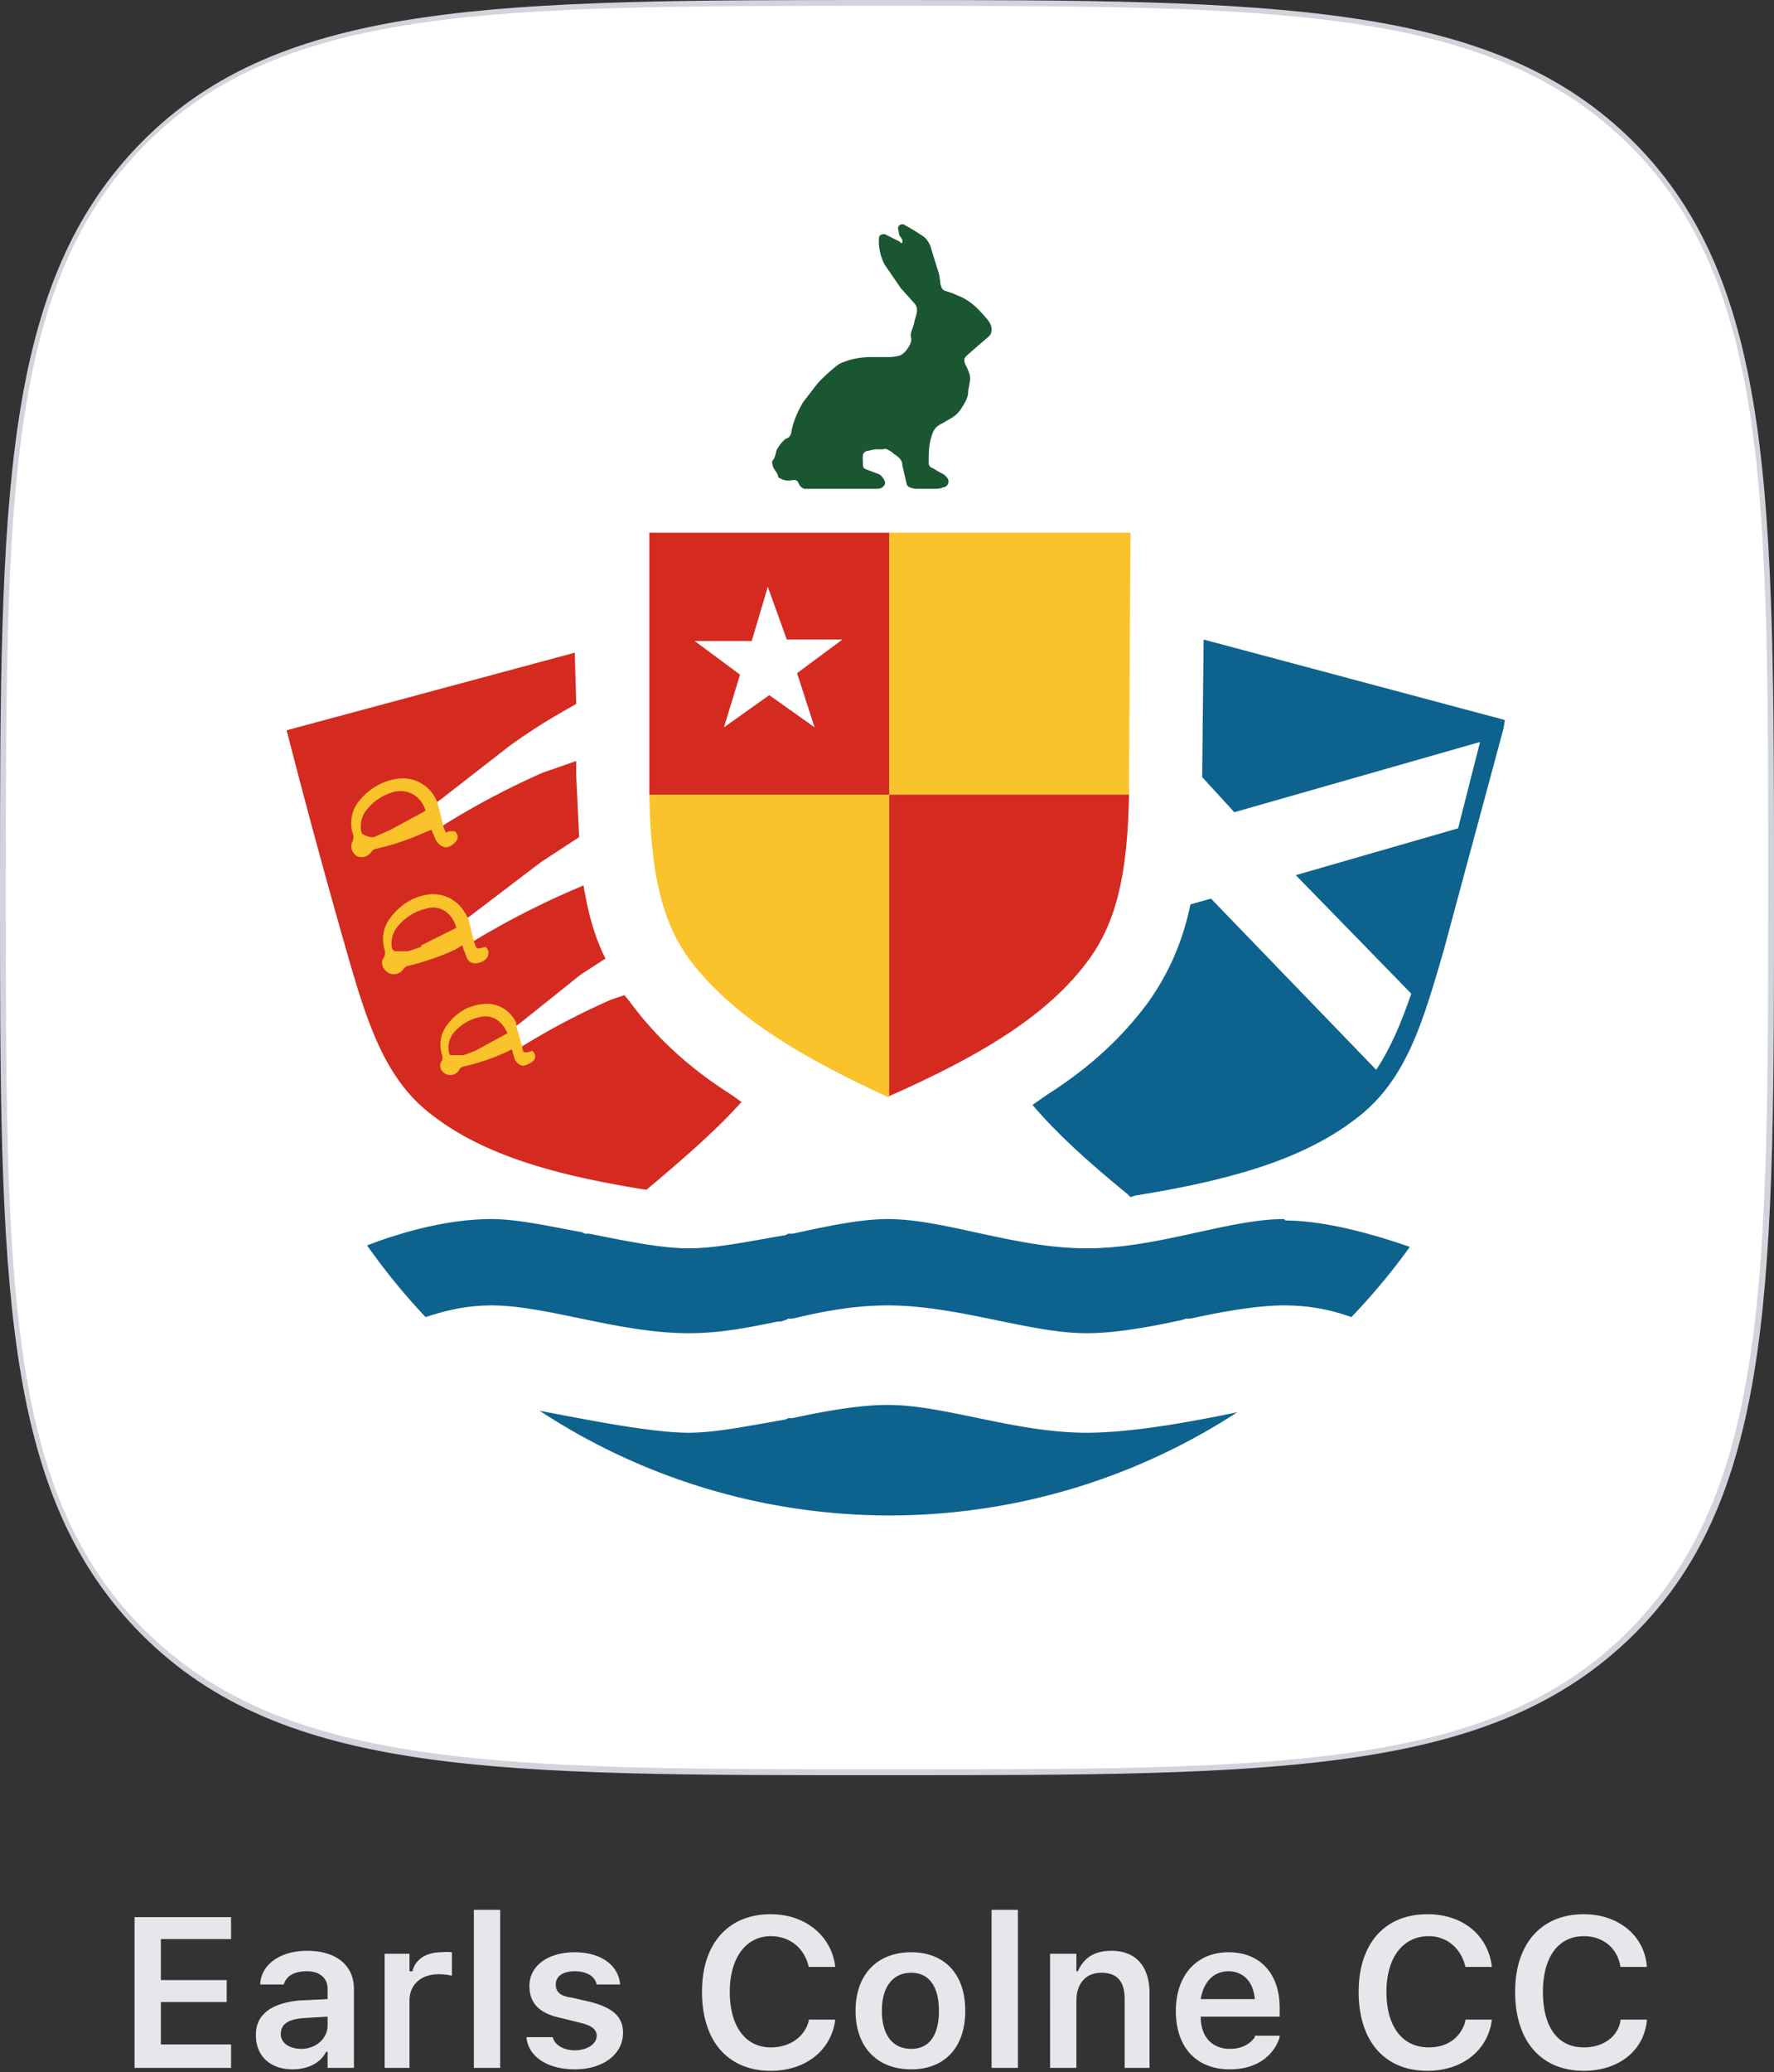 <svg height="1416" width="1213" xmlns="http://www.w3.org/2000/svg"><rect width="100%" height="100%" fill="#333333" stroke="none"/><g fill="none" fill-rule="evenodd"><g fill-rule="nonzero"><path d="M607 1211c-267 0-413 0-509-96S2 873 2 607 2 194 98 98 340 2 607 2s412 0 508 96 96 242 96 509 0 412-96 508-242 96-509 96z" fill="#fff"/><path d="M607 4c265 0 411 0 507 95s95 242 95 508 0 411-95 507-242 95-507 95-412 0-508-95S4 872 4 607 4 195 99 99 341 4 607 4m0-4C341 0 193 0 97 97S0 341 0 607s0 413 97 510 244 96 510 96 413 0 510-96 96-245 96-510 0-414-96-510S872 0 607 0z" fill="#d1d5db"/><path d="M92 1310h66v15h-48v28h45v15h-45v29h48v16H92zm83 81v-1c0-13 10-21 29-23l20-1v-7c0-7-5-12-14-12s-14 3-16 9h-16v-1c1-13 14-22 32-22 20 0 32 10 32 26v54h-18v-11h-1c-4 8-13 12-23 12-15 0-25-9-25-23zm31 9c10 0 18-7 18-16v-6l-17 1c-10 1-15 4-15 11 0 6 6 10 14 10zm57-65h17v12h2c2-8 9-13 20-13a29 29 0 017 0v16a43 43 0 00-9-1c-12 0-20 7-20 18v46h-17zm61-30h18v108h-18zm36 87h18c1 5 7 9 15 9s15-4 15-10c0-4-3-7-12-9l-12-3c-15-3-22-10-22-22 0-14 13-23 31-23s30 9 31 22h-16c-1-5-6-9-15-9s-13 4-13 9 3 8 11 9l13 3c15 4 22 10 22 21 0 15-14 25-33 25s-32-9-33-22zm120-31c0-33 18-53 47-53 23 0 41 14 44 35v1h-18c-3-13-13-21-26-21-17 0-28 15-28 38 0 24 11 38 28 38 13 0 23-7 26-18v-1h18v1c-3 20-20 34-44 34-29 0-47-20-47-54zm105 13c0-25 15-40 38-40s37 15 37 40-14 40-37 40-38-15-38-40zm57 0c0-17-7-26-19-26s-20 9-20 26c0 16 7 26 20 26s19-10 19-26zm36-69h18v108h-18zm40 30h18v12h1c4-9 11-14 23-14 17 0 26 11 26 29v51h-17v-47c0-12-5-18-16-18s-17 8-17 19v46h-18zm86 39c0-24 14-40 36-40s35 15 35 38v6h-54c0 14 8 22 20 22 10 0 15-5 17-8v-1h17v1c-3 10-13 22-34 22-23 0-37-15-37-40zm17-8h37c-1-12-8-19-18-19s-17 7-19 19zm108-5c0-33 18-53 47-53 24 0 41 14 44 35v1h-18c-3-13-13-21-25-21-18 0-29 15-29 38 0 24 11 38 29 38 13 0 22-7 25-18v-1h18v1c-3 20-20 34-44 34-29 0-47-20-47-54zm107 0c0-33 18-53 47-53 23 0 41 14 43 35v1h-18c-2-13-12-21-25-21-18 0-28 15-28 38 0 24 10 38 28 38 13 0 23-7 25-18v-1h18v1c-2 20-19 34-43 34-29 0-47-20-47-54z" fill="#e5e7eb"/><path d="M500 748c-30-19-52-40-69-63l-4-5-9 3a492 492 0 00-61 32c0 1-7-4-6-2 0 0-2-22 1-14l1 2 4-3 40-32 17-11c-8-16-12-32-15-50l-7 3a559 559 0 00-68 35c0 2-9-27-5-17a9 9 0 001 1l4-3 46-35 26-17-2-42v-10l-23 8a545 545 0 00-68 36c0 2-9-27-5-17a9 9 0 001 1l4-3 45-35a397 397 0 0139-25l7-4-1-35-197 53a5513 5513 0 0041 151c14 49 26 86 56 110 36 29 86 43 149 53 25-21 47-40 65-60z" fill="#d42a20"/><path d="M303 564l-4-16a9 9 0 01-1-2 25 25 0 00-25-14c-11 1-21 7-28 16a24 24 0 00-4 21 7 7 0 010 6c-2 4 0 8 3 10a8 8 0 0010-3 5 5 0 013-2 170 170 0 0033-11l5-2 3 7c1 2 4 5 7 5s8-4 8-7a6 6 0 00-2-4h-4l-2 1a19 19 0 01-2-5m-36 3l-9 4c-3 2-6 1-10-1a4 4 0 01-1-2 18 18 0 014-15 35 35 0 0119-12c9-2 18 3 21 13l-24 13zm57 76l-4-16a9 9 0 01-1-1 25 25 0 00-24-15c-12 1-21 7-28 16a24 24 0 00-4 22 7 7 0 01-1 6c-2 3 0 8 4 10a8 8 0 0010-3 5 5 0 013-2 170 170 0 0032-11l5-3 3 8c1 3 4 5 8 4s7-3 7-7a5 5 0 00-2-4l-4 1h-2a24 24 0 01-2-5m-36 4l-9 3h-9a4 4 0 01-2-2 18 18 0 014-15 35 35 0 0119-12c9-3 18 2 21 13l-24 12zm69 68l-4-14v-2a22 22 0 00-22-13c-11 1-19 6-25 14a22 22 0 00-4 20 6 6 0 010 5c-2 3-1 7 3 9a7 7 0 009-3 5 5 0 012-2 150 150 0 0030-10l4-2 2 7c1 2 4 5 7 4s7-3 7-6a6 6 0 00-2-4l-3 1h-3a22 22 0 01-1-4m-32 3l-8 3h-9a3 3 0 01-1-2 16 16 0 013-13 32 32 0 0118-11c8-2 15 2 19 11l-22 12zm283-354v179h164v-14l1-165zM444 543c1 46 6 83 27 112 29 39 76 67 137 95V543z" fill="#fac22b"/><path d="M772 543c-1 46-6 83-27 112-28 39-76 67-137 94V543zM608 364v179H444V364zm-83 37l-11 37h-39l31 23-11 36 31-22 31 22-12-37 31-23h-38z" fill="#d42a20"/></g><path d="M607 960c39 0 87 19 136 19 32 0 74-8 103-14a436 436 0 01-477-1c32 6 76 15 102 15 19 0 42-5 66-9l2-1h3c23-5 46-9 65-9zm272-126c34 0 76 15 85 18a439 439 0 01-40 48c-11-4-26-8-46-8-18 0-41 4-64 9h-3l-3 1c-23 5-46 9-65 9-39 0-88-19-136-19-23 0-44 4-65 9h-3l-2 1-3 1h-2c-20 4-39 8-61 8-48 0-97-19-135-19-18 0-33 4-45 8a440 440 0 01-40-49c13-5 49-18 85-18 18 0 40 5 62 9l2 1h3c25 5 49 10 68 10s42-5 66-9l2-1h3c23-5 46-10 65-10 39 0 87 20 136 20s97-20 135-20z" fill="#0e638e"/><path d="M823 437l-1 93v1l22 24 168-48-15 59-111 32 79 81c-7 20-14 37-24 52L828 614l-14 4c-5 24-14 46-29 67-17 23-39 44-69 63l-10 7c16 19 38 39 65 61l2 2 3-1c75-12 120-28 153-54s44-65 58-113l41-152 1-6z" fill="#0e638e" fill-rule="nonzero"/><path d="M600 334c2 0 4-1 5-3s-2-6-4-7l-8-3c-3-1-3-2-3-5a39 39 0 010-5 4 4 0 014-3 31 31 0 015-1h5c2-1 4 1 6 2a10 10 0 011 1c3 2 6 4 6 8l3 13a4 4 0 002 2 17 17 0 004 1h14a14 14 0 005-1 4 4 0 003-6 10 10 0 00-5-4l-5-3a4 4 0 01-3-3c0-7 0-13 2-19 1-3 2-6 6-8l7-4a21 21 0 008-8c2-3 4-7 4-10s2-8 1-12a31 31 0 00-3-7c-1-3-1-4 1-6l8-7 7-6a6 6 0 002-5c0-3-2-6-4-8-5-6-11-12-19-15a49 49 0 00-8-3c-3-1-3-2-4-5a56 56 0 00-1-7l-5-16a17 17 0 00-5-9 144 144 0 00-13-8 3 3 0 00-5 2l1 5a11 11 0 012 3v2h-1l-1-1-10-5c-3 0-4 1-4 3a34 34 0 004 18l11 16 9 10c3 3 2 7 1 10a30 30 0 00-1 4c-1 4-3 7-2 10s-4 11-8 12a32 32 0 01-6 1h-14c-5 0-12 1-17 3a17 17 0 00-6 3 122 122 0 00-13 12l-10 13c-4 7-7 14-8 21-1 3-2 3-4 4a21 21 0 00-5 6c-2 2-1 6-4 9v1c0 4 3 6 4 9v1c3 2 6 3 10 2 2 0 3 0 4 2a6 6 0 004 4z" fill="#1a5632" fill-rule="nonzero"/></g></svg>